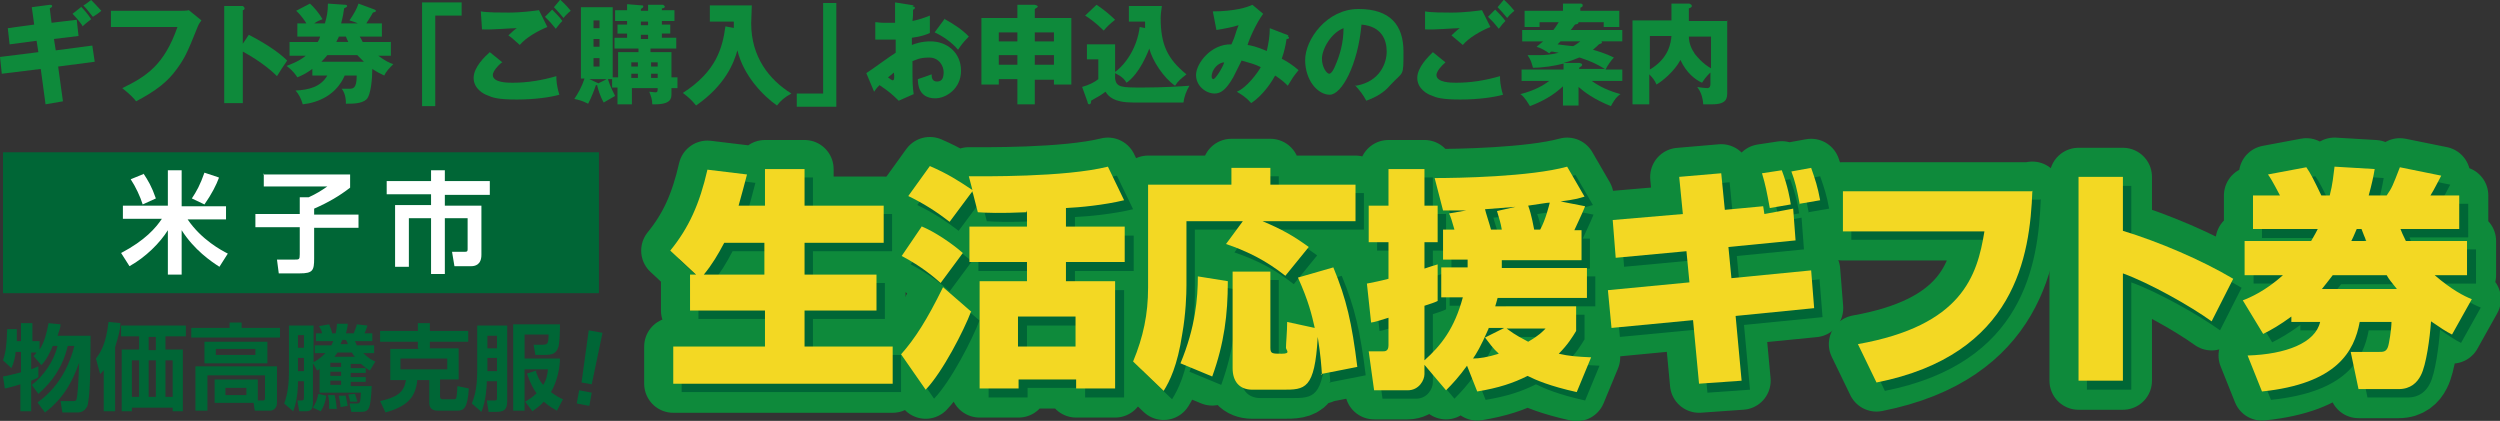 <?xml version="1.0" encoding="UTF-8"?>
<svg id="_レイヤー_1" xmlns="http://www.w3.org/2000/svg" width="417" height="70.2" version="1.1" viewBox="0 0 417 70.2">
  <rect x="0" y="0" width="417" height="70.2" fill="#333333" stroke="none"/>
  <!-- Generator: Adobe Illustrator 29.2.1, SVG Export Plug-In . SVG Version: 2.1.0 Build 116)  -->
  <defs>
    <style>
      .st0 {
        fill: #006636;
      }

      .st1 {
        fill: #fff;
      }

      .st2, .st3 {
        fill: #0e8a3b;
      }

      .st4 {
        fill: #f3d823;
      }

      .st3 {
        stroke: #0e8a3b;
        stroke-linejoin: round;
        stroke-width: 9.7px;
      }
    </style>
  </defs>
  <path class="st2" d="M5.3,1.2l3-.4c.1,0,.4,0,.4.2s-.2.3-.4.4l.3,2.4,4.2-.5.3,2.7-4.1.5.3,1.9,6.1-.8.4,2.7-6.1.8.8,5.8-2.9.5-.8-5.9-6.5.8L0,9.5l6.4-.8-.3-1.9-4.5.6-.3-2.7,4.4-.6-.4-2.9h0ZM13.5,1.1c.5.5,1.2,1.3,1.7,2.1-.5.4-1.4,1.1-1.4,1.2,0-.1-.8-1.2-1.7-2.1l1.4-1.1h0ZM15.2,0c.2.2,1,1,1.7,1.8-.7.6-.8.6-1.4,1-.3-.3-.9-1.2-1.6-1.9C13.9,1,15.2,0,15.2,0Z"/>
  <path class="st2" d="M30.2,1.8c.1,0,1,0,1.3-.1l2.1,1.7c-.2.3-.4.5-.6,1-1.8,4.5-2.2,5.3-3.5,7.1-1.5,2.1-3.4,3.6-6.8,5.4-.3-.4-.8-1-2.3-2.2,4.1-2,7-3.9,9.2-10.2h-11.1V1.8h11.6,0Z"/>
  <path class="st2" d="M41.5,5.8c2.7,1.4,5,2.9,6.4,4.3-.8,1.2-.9,1.3-1.7,2.6-.6-.6-2.4-2.3-5.7-4.1v8.6h-3.1V1h3.1c.1.1.3.2.3.4s-.2.3-.3.3v5.6l1-1.5h0Z"/>
  <path class="st2" d="M65.2,7v2.3h-2.1c1.2.9,1.9,1.2,2.5,1.4-.6.6-1.2,1.2-1.5,1.9-.6-.3-1.1-.5-2-1.1,0,1.4-.2,4.4-1,5.1-.8.7-2.2.7-3.4.7,0-1.6-.5-2.2-.7-2.5.6,0,1,0,1.2,0,.7,0,1.3,0,1.3-2.2h-2c-1.4,3.2-4.3,4.5-7,4.8-.3-1-.6-1.6-1.2-2.3,2.2-.1,4.2-.6,5.3-2.5h-2.5v-1.1c-1.1.8-1.8,1.1-2.5,1.4-.7-1.1-1.4-1.6-1.8-1.9,1-.4,2.1-.8,3.2-1.7h-2.7v-2.3h4.7c.2-.3.3-.5.4-.9h-3.8v-2.2h1.5c-.1-.2-.8-1.3-1.7-2.1l2.3-1.2c.6.5,1.6,1.7,2.1,2.6-.3.1-.8.3-1.4.7h1.8c.3-1.1.5-1.9.5-3.3l2.9.2c0,0,.3,0,.3.2s-.2.2-.5.4c-.1.7-.2,1.4-.5,2.5h2.8c-.5-.2-1-.4-1.4-.5.8-1.2,1.2-1.9,1.5-2.8l2.7,1s.2.1.2.2c0,.2-.2.2-.5.3-.3.6-.8,1.3-1.1,1.8h2.6v2.2h-3.7c.2.3.3.5.5.9h4.3ZM60.7,10.3c-.6-.6-1-1-1.1-1.1h-5c-.4.5-.7.8-1,1.1h7ZM58.1,7c-.2-.4-.3-.6-.4-.9h-1.2c0,.2-.2.4-.4.9h2Z"/>
  <path class="st2" d="M70.4.4h6.6v2.2h-4.4v15.1h-2.2s0-17.3,0-17.3Z"/>
  <path class="st2" d="M83.6,10.5c-.5.4-1.4,1.4-1.4,2,0,1.3,2.5,1.3,3.3,1.3,2.5,0,4.9-.4,7.3-1.1,0,.5,0,1.5.5,3.1-1.4.4-4,.8-7.1.8s-4-.3-4.9-.7c-.6-.2-2.3-1.1-2.3-2.9s1.9-3.6,2.7-4.3l2.1,1.7h0ZM91.3,4.5c-1.7.7-3.6,1.8-4.6,3-.7-.6-1.3-1.2-1.9-1.6.7-.6.8-.8,1.4-1.2-1.1,0-4.2.3-5.8.2l-.2-3c1.1.2,3.3.2,4.6.2,2.3,0,4.3-.3,5.1-.4l1.4,2.8h0ZM92.1,1.6c.5.5,1.3,1.3,1.7,1.9-.3.3-.5.5-1.1,1.3-.8-1-.9-1.1-1.8-2l1.2-1.2h0ZM93.5,0c.3.3.8.7,1.7,1.8-.5.4-.9.8-1.2,1.2-.4-.5-1.2-1.4-1.6-1.8,0,0,1-1.2,1-1.2Z"/>
  <path class="st2" d="M102.1,13.2h-.7c.4,1.3,1,2.4,1.2,2.8-.5.3-1.2.7-1.9,1.1-.6-1-1-2.4-1.1-2.9h-.2c-.2.6-.8,2.2-1.3,3.1-1-.5-1.4-.6-2.3-.8.6-.9,1.2-1.9,1.7-3.4h-.6V1.2h5.3v11.7h.9v-4.2h3.4v-.6h-4v-1.8h2.1v-.7h-1.6v-1.5h1.6v-.6h-2v-1.8h2v-1l2.5.2c.1,0,.2,0,.2.2,0,.2-.3.3-.4.4v.3h1.2v-1h2.5c.2.1.3.3.3.3,0,.2-.3.3-.5.3v.3h2.1v1.8h-2.1v.6h1.4v1.5h-1.4v.7h2.4v1.8h-4.3v.6h3.5v4.2h1v1.8h-1v.9c0,.8,0,1.9-3.2,1.8,0-.8-.2-1.3-.5-2.1.2,0,.8.1,1,.1.4,0,.4-.2.4-.7h-4.3v2.7h-2.4v-2.8h-.9v-1.5h0ZM101.2,13.2h-2.9l1.3.6c0,0,.1,0,.2.1l1.4-.7ZM100,4.7v-1.3h-1v1.3h1ZM99,6.5v1.3h1v-1.3h-1ZM99,9.7v1.4h1v-1.4h-1ZM106.4,11.1v-.7h-1.1v.7h1.1ZM106.4,13v-.7h-1.1v.7h1.1ZM106.9,3.6v.6h1.2v-.6h-1.2ZM106.9,5.8v.7h1.2v-.7h-1.2ZM109.7,11.1v-.7h-1.1v.7h1.1ZM109.7,13v-.7h-1.1v.7h1.1Z"/>
  <path class="st2" d="M122.4,4.8c0-.6,0-.8,0-1.2h-4V.9h7c0,.5-.1,2.6-.1,3,0,5.6,3,9.4,6.7,11.7-1.1.6-1.8,1.2-2.4,2-2.3-1.6-5.6-5-6.6-9.2-.6,2.1-2,5.8-6.9,9.2-.8-1-1.3-1.4-2.2-2.1,5.6-3.6,6.6-7.5,7.1-11.1l1.6.3h0Z"/>
  <path class="st2" d="M139.5,17.8h-6.6v-2.2h4.4V.5h2.2v17.3Z"/>
  <path class="st2" d="M152.2,1.1c.2,0,.4,0,.4.2s-.2.3-.3.3c0,.6,0,1.2-.1,1.9,1-.2,1.9-.5,2.9-.9,0,.7,0,1.5,0,1.9s0,.6,0,1c-.4.2-1.4.6-3,.8,0,.2,0,1.1,0,1.2.5-.2,1.6-.6,3.1-.6,2.8,0,5.1,1.9,5.1,4.9s-2.5,4.6-4.3,4.6c-2.8,0-2.9-2.4-2.9-3.2.4-.1,2-.7,2.3-.8,0,.4,0,1.2.9,1.2s1.1-.7,1.1-1.6-.7-2.4-2.4-2.4-2.2.4-2.8.6c0,3.7,0,4.1.2,5.5l-2.5,1.1c-1-1-1.7-1.6-3.2-2.6-.5.5-.7.8-.9,1.1l-1.3-3.1c.8-.5,4.2-3,4.9-3.4,0-.6,0-.8,0-2.2-1.1,0-2.4,0-3.4,0v-2.9c.4,0,.7.1,1.4.1s1.7,0,1.9,0c0-1.4,0-1.6,0-3.4l3.1.5h0ZM148.1,12.9c.4.3.7.5.8.5.3,0,.3-.6.2-1.3-.2.2-.6.5-1.1.9h0ZM157.6,3.2c1.3.7,3,1.8,4,2.9-1,1-1.4,1.6-1.8,2.2-1-1.2-2.4-2.2-3.9-2.9l1.7-2.3Z"/>
  <path class="st2" d="M172.6,17.4h-2.9v-4.2h-3.1v.9h-2.9V3h6V.8h2.9c.4.1.5.2.5.3s-.2.2-.5.4v1.5h6.1v11.1h-2.9v-.8h-3.2v4.2h0ZM169.7,5.4h-3.1v1.5h3.1v-1.5ZM169.7,9.2h-3.1v1.6h3.1v-1.6ZM172.6,6.9h3.2v-1.5h-3.2v1.5ZM172.6,10.8h3.2v-1.6h-3.2v1.6Z"/>
  <path class="st2" d="M191,4.8c0-.5,0-.8,0-1.2h-2.7V1h5.5c-.1.8-.2,1.4-.2,2,0,4.4,1.1,6.8,4.3,9.4-1,.8-1.4,1.1-1.9,1.9-1.9-1.3-3.8-4.2-4.3-6.2-1.5,3.9-3.2,5.3-3.8,5.7-.6-1.1-1.8-1.5-1.9-1.6v.9c.2,1.5,1.1,1.5,4.6,1.5s6.4-.2,7.8-.3c-.5.8-.9,1.9-1,2.8h-8.4c-3.2,0-4.1-1-4.6-1.8-.3.2-.8.6-1.2.8-1,.6-1.1.6-1.2.7,0,.4-.1.6-.3.6s-.3-.2-.3-.4l-.9-2.5c1.1-.3,2.1-.8,2.7-1.3v-3.3h-1.9v-2.5h4.7v4.6c1.9-1.4,3.7-4.2,4.1-7.5l1,.2h0ZM182.9.8c1.1.7,2.4,1.8,3.1,2.5-.9.7-1.4,1.2-1.9,1.8-1.4-1.4-2.6-2.2-3.1-2.5l1.9-1.8h0Z"/>
  <path class="st2" d="M214.8,6.1c.2,0,.2.1.2.2,0,.2-.3.2-.4.2-.2,1.3-.4,2.1-.8,3.3.8.4,1.9,1.1,2.8,1.9-.9,1.1-1,1.3-1.8,2.6-.5-.5-.9-.9-2.1-1.7-.5.9-1.9,3.2-4,4.6-.8-.9-1.4-1.3-2.4-1.9,1.7-.7,3.5-3.2,4-4.1-1-.5-1.8-.7-3.2-1.1-.2.4-1.2,2.4-1.4,2.8-1.2,2.1-2.1,2.7-3.1,2.7-1.4,0-3.1-1.2-3.1-3.1s2.5-5.2,5.9-5.1c.1-.3.4-.8.6-1.5.4-1.3.5-1.4.6-1.7-.9.3-2.4.6-3.7.8l-.6-3.1c3.6,0,5.8-.7,6.6-1.1l1.8,1.5c-1.2,1.6-2.4,4.4-2.6,5.2.6.1,1.3.2,3.2,1,.3-1.3.5-2.5.5-3.8l3.1,1.2h0ZM202.1,12.8c0,.3.2.4.3.4.3,0,1.5-1.8,1.8-2.8-.9,0-2.1,1.1-2.1,2.4h0Z"/>
  <path class="st2" d="M226.2,14.3c4-.7,5.1-3.8,5.1-5.7s-.8-4.2-4.2-4.5c-.6,6.7-3.3,11.7-5.3,11.7s-4.1-2.4-4.1-5.8,3.6-8.5,8.9-8.5,7.5,2.7,7.5,7.1,0,3.2-2.2,5.6c-1.1,1.3-2.4,2-4,2.6-.6-1.1-1-1.6-1.9-2.6ZM220.5,9.8c0,1.4.8,2.5,1.2,2.5s.8-.8,1-1.3c.8-1.8,1.4-3.9,1.4-6.3-2.1.8-3.6,3.5-3.6,5.1h0Z"/>
  <path class="st2" d="M241,10.5c-.5.4-1.4,1.4-1.4,2,0,1.3,2.5,1.3,3.3,1.3,2.5,0,4.9-.4,7.3-1.1,0,.5,0,1.5.5,3.1-1.4.4-4,.8-7.1.8s-4-.3-4.9-.7c-.6-.2-2.3-1.1-2.3-2.9s1.9-3.6,2.6-4.3l2.1,1.7h0ZM248.6,4.5c-1.7.7-3.6,1.8-4.6,3-.7-.6-1.4-1.2-1.9-1.6.7-.6.8-.8,1.4-1.2-1.1,0-4.2.3-5.8.2V1.9c1,.2,3.2.2,4.4.2,2.3,0,4.3-.3,5.1-.4l1.4,2.8h0ZM249.4,1.6c.5.5,1.3,1.3,1.7,1.9-.3.3-.5.5-1.1,1.3-.8-1-.9-1.1-1.8-2l1.2-1.2h0ZM250.9,0c.3.3.8.7,1.7,1.8-.5.4-.9.8-1.2,1.2-.4-.5-1.2-1.4-1.6-1.8,0,0,1-1.2,1-1.2Z"/>
  <path class="st2" d="M265.5,13.5c1.9,1.4,4.1,2,4.8,2.2-.3.2-.8.5-1.6,2-2.8-1.1-4.5-2.4-5.4-3.2v3.1h-2.6v-3.2c-1.6,1.5-3.4,2.5-5.5,3.3-.9-1.5-1.3-1.8-1.6-2,2.4-.6,3.9-1.5,4.8-2.2h-4.6v-1.9h7v-1c-1.5.4-3.5.7-5.1.7-.3-1-.3-1.2-.9-2.1.5,0,1,0,1.8,0,1.3,0,2.2-.1,3.4-.4-.7-.1-.9-.2-1.2-.2-.1,0-.2.1-.4.3-.5-.4-1.4-.9-2.1-1.1.4-.3.7-.6,1.1-.9h-3.5v-1.9h5.2c.5-.6.6-.9.9-1.3h-3.2v.8h-2.5V1.8h6.4V.6h2.9c.1,0,.4,0,.4.3s-.3.3-.4.4v.5h6.5v2.7h-2.6v-.8h-4.2c0,.3-.2.3-.6.4-.4.5-.4.6-.7.9h8.6v1.9h-3.5c0,0,.1,0,.1.2,0,.2-.4.2-.5.3-.2.2-.4.4-1,.9.7.2,2.1.6,3.5,1.3-.4.4-1,1.2-1.4,2h2.8v1.9h-5ZM260.3,6.9l-.5.5c1.5.2,1.7.2,2.6.3.4-.2.8-.5,1.2-.8h-3.3,0ZM263.4,9.6c-.7.3-1.5.6-2.6.9h2.7c.2.1.4.1.4.3s-.2.3-.5.5v.2h4.3c-1.5-.9-2.4-1.3-4.2-1.9h0Z"/>
  <path class="st2" d="M288.1,3.4v12c0,.9,0,2-2.5,2s-1.1,0-1.5,0c-.1-1.4-.5-2.2-1-2.9.4.1,1.5.2,1.7.2s.5-.1.5-.7v-1.9c-.1.1-.8.7-1.4,1.7-1.1-.5-2.6-1.6-3.6-3.8-1,1.9-3.1,3.6-4,4.1-.3-.7-.6-1.1-1.2-1.7v5h-2.8V3.4h6.5V.6h3c.2.1.4.2.4.4s-.2.3-.5.4v2.1h6.5,0ZM275.2,11.6c3.2-1.9,3.5-4.5,3.6-5.6h-3.6v5.6ZM281.7,6c0,1.2.4,2.1,1,3,.5.6,1.3,1.6,2.7,2.4v-5.3h-3.7Z"/>
  <path class="st3" d="M116.1,45.8l-4.3-4c3.1-3.8,4.9-7.8,6.2-13.5l6.6.8c-.4,1.5-.8,3.1-1.4,5.2h4.4v-6.1h6.6v6.1h13.2v6.2h-13.2v5.3h12v6h-12v6h14.7v6.2h-36.6v-6.2h15.3v-6h-12.5v-6h1.1,0ZM127.5,45.8v-5.3h-6.7c-1,1.9-2,3.6-3.4,5.3h10.1Z"/>
  <path class="st3" d="M162,51.9c-1.2,3.2-4.8,10.2-7.6,13.1l-4.1-5.9c2.3-2.6,4.3-5.7,7-11.2l4.6,4h0ZM153.8,37.8c2,.8,5,2.8,6.8,4.4l-3.7,5c-.9-.8-3.2-2.8-6.5-4.5l3.4-5h0ZM171.2,35.4c-4.3.2-6.8.1-8.1,0l-.9-3.5-3.8,5.1c-2.2-1.7-4.4-3.1-6.9-4.3l3.6-5c3,1.3,4.7,2.4,7.1,4l-.6-2.3c2,0,16,.2,23.2-1.6l2.7,5.6c-3.3.8-7.4,1.2-9.7,1.3v3.1h9.8v5.9h-9.8v3.2h8.2v17.9h-6.5v-1.5h-9.6v1.5h-6.5v-17.9h7.9v-3.2h-9.6v-5.9h9.6v-2.7h0ZM169.8,52.8v5h9.6v-5h-9.6Z"/>
  <path class="st3" d="M207.3,36.9h-9.4v10.7c0,1.5-.1,4.7-.7,8.1-.8,5.3-2.1,7.9-3.1,9.5l-5.1-4.9c1.7-4.1,2.5-7.9,2.5-12.3v-17.2h13.9v-2.8h6.5v2.8h14.2v6.1h-15.5c3.1,1.3,5.1,2.4,7.7,4.3l-3.9,4.8c-3.2-2.5-6.1-4-9.9-5.3l2.8-3.8h0ZM204.8,47c0,5.4-.6,10.3-2.6,15.8l-5.3-2.2c2.5-6,2.9-10.9,2.9-14.5l5,.8h0ZM220.5,62.5c-.1-1.5-.2-3.1-.7-6.3-.5,8.8-2.1,8.8-5.9,8.8h-5c-2.2,0-3.3-1.4-3.3-3.6v-16.1h6.3v12.7c0,1,.3,1,1.9,1s.7-.6.7-1c0-.7.2-2.8.2-4.3l4.6,1c-.5-2.2-1-4.4-2.8-8.4l5.9-1.7c2.2,5.3,3.1,9.3,4,16.6l-6.1,1.2h0Z"/>
  <path class="st3" d="M237.6,60.5v1.9c0,1-.9,2.7-2.8,2.7h-5.6l-.9-6.5h2.4c.3,0,.9,0,.9-1v-4.6c-2,.6-2.2.7-2.9.8l-.7-6.5c1-.2,2.1-.4,3.6-.8v-6.1h-3.3v-6.1h3.3v-6.1h6v6.1h2.2v6.1h-2.2v4.4c1.2-.4,1.5-.5,2.2-.7v6.1c-.6.3-1,.4-2.2.8v9.1c2.8-2.5,5-5.3,6.4-10.5h-3.6v-5h4.4c0-.3,0-.5,0-1.3h-4.1v-5h1.9c-.4-1.4-.6-2.1-.9-2.7l2.9-.5c-.7,0-3.4,0-3.9,0l-1.4-5.4c3.8,0,15.9-.2,22.1-1.9l2.9,5c-1,.3-1.7.5-4,.8l4.1.8c-.6,1.5-1.5,3.3-1.8,4h1.2v5h-13.3c0,.5,0,.7,0,1.3h14.2v5h-14.9c-.2.8-.3,1-.4,1.4h13.5v4.1c-.6,1-1.4,2.3-2.9,3.8,1.7.4,3.1.5,5.4.6l-2.4,5.8c-4.5-1-6.8-2-8.2-2.7-2.4,1.2-4.8,2-8.4,2.6l-1.7-4.3c-1.3,1.8-2.4,3-3.5,4.1,0,0-3.9-4.6-3.9-4.6ZM248.3,54.8c-1.3,3-2.1,4.3-2.6,5,1,0,2.4-.2,4.3-.8-1-.9-1.6-1.8-2.3-2.7l3.2-1.6h-2.6ZM250.5,38.3c-.2-1.2-.4-1.7-.8-3.1l3.1-.7c-1.3.1-3.8.3-5.1.4.1.5.8,2.6,1,3.4h1.8,0ZM251.3,54.8c1.6,1.2,2.7,1.7,3.6,2.2,1.9-1.1,2.4-1.7,2.9-2.2h-6.5,0ZM256.9,38.3c.9-1.6,1.5-4.1,1.6-4.5-.5,0-1.4.2-3.6.5.6,1.6.9,3.6,1,4h.9,0Z"/>
  <path class="st3" d="M280.1,29.5l7-.6.6,6.1,6.4-.6c0,.2.2,1.1.2,1.3l4.8-.9.4,5.3-11.2,1.1.5,5.2,13.3-1.3.5,6.3-13.1,1.3,1,10.8-7.1.5-1-10.6-13.6,1.3-.6-6.3,13.6-1.3-.5-5.2-11.8,1.1-.5-6.3,11.7-1-.6-6.1h0ZM295.2,34.7c-.5-2.7-.7-3.8-1.3-5.8l3.3-.5c1,2.6,1.4,4.9,1.5,5.7,0,0-3.5.6-3.5.6ZM300.2,34.1c-.5-2.7-.8-3.9-1.4-5.5l3.3-.6c.7,2,1.1,3.2,1.5,5.4l-3.5.6h0Z"/>
  <path class="st3" d="M339,31.8c-.4,10.9-2.8,27.4-26,32l-3.1-6.4c17.4-3.1,19.9-11.4,21.1-18.8h-23.6v-6.7h31.5Z"/>
  <path class="st3" d="M354.1,29.5v9c5.9,1.8,13,4.8,18.4,8l-3.6,7.1c-3.6-2.6-10.4-6.4-14.8-8v17.9h-7.4V29.5h7.4,0Z"/>
  <path class="st3" d="M385.5,40.2c.7-1.2.9-1.6,1.1-2h-10.8v-5.6h4.5c-.3-.5-1.2-2.4-2-3.5l6.4-1.2c.7,1,1.3,2.2,2.5,4.7h1.4c.5-1.9.6-3.3.8-4.8l6.7.4c-.2,1.2-.5,2.6-1,4.4h3c.9-1.3,1-1.6,2.2-4.7l6.9,1.4c-.5.9-1.1,2.2-1.8,3.3h4.8v5.6h-9.8c.2.5.4,1,.9,2h10.2v5.7h-5.4c2.8,2.4,4.9,3.5,6.2,4l-3.3,5.9c-1-.5-1.9-1.1-3.5-2.2-.2,2.8-.8,7.3-1.7,9-.6,1.2-1.7,2.3-3.7,2.3h-6.7l-1.3-6.2h4.7c.7,0,1.2,0,1.5-.8.2-.5.6-3,.6-4.2h-5.3c-.9,4.9-3.8,10.3-16.3,11.6l-2.4-6c6.4-.2,11.3-2.1,12.1-5.6h-4.8v-.9c-1.9,1.4-3.3,2.2-4.7,2.9l-3.4-5.6c1.3-.5,3.8-1.6,6.7-4.2h-6.4v-5.7h11.1ZM399.8,48.2c-.8-1-1.4-1.7-1.7-2.3h-9c-.4.5-.9,1.2-1.8,2.3h12.6,0ZM394.7,40.2c-.3-.7-.5-1.2-.8-2h-.8c-.5,1.2-.7,1.6-.9,2h2.4,0Z"/>
  <path class="st0" d="M117.5,47.2l-4.3-4c3.1-3.8,4.9-7.8,6.2-13.5l6.6.8c-.4,1.5-.8,3.1-1.4,5.2h4.4v-6.1h6.6v6.1h13.2v6.2h-13.2v5.3h12v6h-12v6h14.7v6.2h-36.6v-6.2h15.3v-6h-12.5v-6h1.1ZM128.9,47.2v-5.3h-6.7c-1,1.9-2,3.6-3.4,5.3h10.1Z"/>
  <path class="st0" d="M163.4,53.4c-1.2,3.2-4.8,10.2-7.6,13.1l-4.1-5.9c2.3-2.6,4.3-5.7,7-11.2l4.6,4h0ZM155.3,39.2c2,.8,5,2.8,6.8,4.4l-3.7,5c-.9-.8-3.2-2.8-6.5-4.5l3.4-5h0ZM172.7,36.9c-4.3.2-6.8.1-8.1,0l-.9-3.5-3.8,5.1c-2.2-1.7-4.4-3.1-6.9-4.3l3.6-5c3,1.3,4.7,2.4,7.1,4l-.6-2.3c2,0,16,.2,23.2-1.6l2.7,5.6c-3.3.8-7.4,1.2-9.7,1.3v3.1h9.8v5.9h-9.8v3.2h8.2v17.9h-6.5v-1.6h-9.6v1.6h-6.5v-17.9h7.9v-3.2h-9.6v-5.9h9.6v-2.7h0ZM171.3,54.3v5h9.6v-5h-9.6Z"/>
  <path class="st0" d="M208.7,38.3h-9.4v10.7c0,1.5-.1,4.7-.7,8.1-.8,5.3-2.1,7.9-3.1,9.5l-5.1-4.9c1.7-4.1,2.5-7.9,2.5-12.3v-17.2h13.9v-2.8h6.5v2.8h14.2v6.1h-15.5c3.1,1.3,5.1,2.4,7.7,4.3l-3.9,4.8c-3.2-2.5-6.1-4-9.9-5.3l2.8-3.8h0ZM206.3,48.4c0,5.4-.6,10.3-2.6,15.8l-5.3-2.2c2.5-6,2.9-10.9,2.9-14.5l5,.8h0ZM221.9,63.9c-.1-1.5-.2-3.1-.7-6.3-.5,8.8-2.1,8.8-5.9,8.8h-5c-2.2,0-3.3-1.4-3.3-3.6v-16.1h6.3v12.7c0,1,.3,1,1.9,1s.7-.6.7-1c0-.7.2-2.8.2-4.3l4.6,1c-.5-2.2-1-4.4-2.8-8.4l5.9-1.7c2.2,5.3,3.1,9.3,4,16.6l-6.1,1.2h0Z"/>
  <path class="st0" d="M239,61.9v1.9c0,1-.9,2.7-2.8,2.7h-5.6l-.9-6.5h2.4c.3,0,.9,0,.9-1v-4.6c-2,.6-2.2.7-2.9.8l-.7-6.5c1-.2,2.1-.4,3.6-.8v-6.1h-3.3v-6.1h3.3v-6.1h6v6.1h2.2v6.1h-2.2v4.4c1.2-.4,1.5-.5,2.2-.7v6.1c-.6.3-1,.4-2.2.8v9.1c2.8-2.5,5-5.3,6.4-10.5h-3.6v-5h4.4c0-.3,0-.5,0-1.3h-4.1v-5h1.9c-.4-1.4-.6-2.1-.9-2.7l2.9-.5c-.7,0-3.4,0-3.9,0l-1.4-5.4c3.8,0,15.9-.2,22.1-1.9l2.9,5c-1,.3-1.7.5-4,.8l4.1.8c-.6,1.5-1.5,3.3-1.8,4h1.2v5h-13.3c0,.5,0,.7,0,1.3h14.2v5h-14.9c-.2.8-.3,1-.4,1.4h13.5v4.1c-.6,1-1.4,2.3-2.9,3.8,1.7.4,3.1.5,5.4.6l-2.4,5.8c-4.5-1-6.8-2-8.2-2.7-2.4,1.2-4.8,2-8.4,2.6l-1.7-4.3c-1.3,1.8-2.4,3-3.5,4.1l-3.9-4.6h0ZM249.7,56.2c-1.3,3-2.1,4.3-2.6,5,1,0,2.4-.2,4.3-.8-1-.9-1.6-1.8-2.3-2.7l3.2-1.6h-2.6ZM251.9,39.7c-.2-1.2-.4-1.7-.8-3.1l3.1-.7c-1.3.1-3.8.3-5.1.4.1.5.8,2.6,1,3.4h1.8,0ZM252.7,56.2c1.6,1.2,2.7,1.7,3.6,2.2,1.9-1.1,2.4-1.7,2.9-2.2h-6.5,0ZM258.4,39.7c.9-1.6,1.5-4.1,1.6-4.5-.5,0-1.4.2-3.6.5.6,1.6.9,3.6,1,4h.9,0Z"/>
  <path class="st0" d="M281.5,31l7-.6.6,6.1,6.4-.6c0,.2.2,1.1.2,1.3l4.8-.9.4,5.3-11.2,1.1.5,5.2,13.3-1.3.5,6.3-13.1,1.3,1,10.8-7.1.5-1-10.6-13.6,1.3-.6-6.3,13.6-1.3-.5-5.2-11.8,1.1-.5-6.3,11.7-1-.6-6.1h0ZM296.6,36.2c-.5-2.7-.7-3.8-1.3-5.8l3.3-.5c1,2.6,1.4,4.9,1.5,5.7,0,0-3.5.6-3.5.6ZM301.7,35.5c-.5-2.7-.8-3.9-1.4-5.5l3.3-.6c.7,2,1.1,3.2,1.5,5.4l-3.5.6h0Z"/>
  <path class="st0" d="M340.4,33.2c-.4,10.9-2.8,27.4-26,32l-3.1-6.4c17.4-3.1,19.9-11.4,21.1-18.8h-23.6v-6.7h31.5Z"/>
  <path class="st0" d="M355.5,31v9c5.9,1.8,13,4.8,18.4,8l-3.6,7.1c-3.6-2.6-10.4-6.4-14.8-8v17.9h-7.4V31h7.4,0Z"/>
  <path class="st0" d="M387,41.7c.7-1.2.9-1.6,1.1-2h-10.8v-5.6h4.5c-.3-.5-1.2-2.4-2-3.5l6.4-1.2c.7,1,1.3,2.2,2.5,4.7h1.4c.5-1.9.6-3.3.8-4.8l6.7.4c-.2,1.2-.5,2.6-1,4.4h3c.9-1.3,1-1.6,2.2-4.7l6.9,1.4c-.5.9-1.1,2.2-1.8,3.2h4.8v5.6h-9.8c.2.5.4,1,.9,2h10.2v5.7h-5.4c2.8,2.4,4.9,3.5,6.2,4l-3.3,5.9c-1-.5-1.9-1.1-3.5-2.2-.2,2.8-.8,7.3-1.7,9-.6,1.2-1.7,2.3-3.7,2.3h-6.7l-1.3-6.2h4.7c.7,0,1.2,0,1.5-.8.2-.5.6-3,.6-4.2h-5.3c-.9,4.9-3.8,10.3-16.3,11.6l-2.4-6c6.4-.2,11.3-2.1,12.1-5.6h-4.8v-.9c-1.9,1.4-3.3,2.2-4.7,2.9l-3.4-5.6c1.3-.5,3.8-1.6,6.7-4.2h-6.4v-5.7h11.1ZM401.2,49.7c-.8-1-1.4-1.7-1.7-2.3h-9c-.4.5-.9,1.2-1.8,2.3h12.6,0ZM396.2,41.7c-.3-.7-.5-1.2-.8-2h-.8c-.5,1.2-.7,1.6-.9,2h2.4,0Z"/>
  <path class="st4" d="M116.1,45.8l-4.3-4c3.1-3.8,4.9-7.8,6.2-13.5l6.6.8c-.4,1.5-.8,3.1-1.4,5.2h4.4v-6.1h6.6v6.1h13.2v6.2h-13.2v5.3h12v6h-12v6h14.7v6.2h-36.6v-6.2h15.3v-6h-12.5v-6h1.1,0ZM127.5,45.8v-5.3h-6.7c-1,1.9-2,3.6-3.4,5.3h10.1Z"/>
  <path class="st4" d="M162,51.9c-1.2,3.2-4.8,10.2-7.6,13.1l-4.1-5.9c2.3-2.6,4.3-5.7,7-11.2l4.6,4h0ZM153.8,37.8c2,.8,5,2.8,6.8,4.4l-3.7,5c-.9-.8-3.2-2.8-6.5-4.5l3.4-5h0ZM171.2,35.4c-4.3.2-6.8.1-8.1,0l-.9-3.5-3.8,5.1c-2.2-1.7-4.4-3.1-6.9-4.3l3.6-5c3,1.3,4.7,2.4,7.1,4l-.6-2.3c2,0,16,.2,23.2-1.6l2.7,5.6c-3.3.8-7.4,1.2-9.7,1.3v3.1h9.8v5.9h-9.8v3.2h8.2v17.9h-6.5v-1.5h-9.6v1.5h-6.5v-17.9h7.9v-3.2h-9.6v-5.9h9.6v-2.7h0ZM169.8,52.8v5h9.6v-5h-9.6Z"/>
  <path class="st4" d="M207.3,36.9h-9.4v10.7c0,1.5-.1,4.7-.7,8.1-.8,5.3-2.1,7.9-3.1,9.5l-5.1-4.9c1.7-4.1,2.5-7.9,2.5-12.3v-17.2h13.9v-2.8h6.5v2.8h14.2v6.1h-15.5c3.1,1.3,5.1,2.4,7.7,4.3l-3.9,4.8c-3.2-2.5-6.1-4-9.9-5.3l2.8-3.8h0ZM204.8,47c0,5.4-.6,10.3-2.6,15.8l-5.3-2.2c2.5-6,2.9-10.9,2.9-14.5l5,.8h0ZM220.5,62.5c-.1-1.5-.2-3.1-.7-6.3-.5,8.8-2.1,8.8-5.9,8.8h-5c-2.2,0-3.3-1.4-3.3-3.6v-16.1h6.3v12.7c0,1,.3,1,1.9,1s.7-.6.7-1c0-.7.2-2.8.2-4.3l4.6,1c-.5-2.2-1-4.4-2.8-8.4l5.9-1.7c2.2,5.3,3.1,9.3,4,16.6l-6.1,1.2h0Z"/>
  <path class="st4" d="M237.6,60.5v1.9c0,1-.9,2.7-2.8,2.7h-5.6l-.9-6.5h2.4c.3,0,.9,0,.9-1v-4.6c-2,.6-2.2.7-2.9.8l-.7-6.5c1-.2,2.1-.4,3.6-.8v-6.1h-3.3v-6.1h3.3v-6.1h6v6.1h2.2v6.1h-2.2v4.4c1.2-.4,1.5-.5,2.2-.7v6.1c-.6.3-1,.4-2.2.8v9.1c2.8-2.5,5-5.3,6.4-10.5h-3.6v-5h4.4c0-.3,0-.5,0-1.3h-4.1v-5h1.9c-.4-1.4-.6-2.1-.9-2.7l2.9-.5c-.7,0-3.4,0-3.9,0l-1.4-5.4c3.8,0,15.9-.2,22.1-1.9l2.9,5c-1,.3-1.7.5-4,.8l4.1.8c-.6,1.5-1.5,3.3-1.8,4h1.2v5h-13.3c0,.5,0,.7,0,1.3h14.2v5h-14.9c-.2.8-.3,1-.4,1.4h13.5v4.1c-.6,1-1.4,2.3-2.9,3.8,1.7.4,3.1.5,5.4.6l-2.4,5.8c-4.5-1-6.8-2-8.2-2.7-2.4,1.2-4.8,2-8.4,2.6l-1.7-4.3c-1.3,1.8-2.4,3-3.5,4.1,0,0-3.9-4.6-3.9-4.6ZM248.3,54.8c-1.3,3-2.1,4.3-2.6,5,1,0,2.4-.2,4.3-.8-1-.9-1.6-1.8-2.3-2.7l3.2-1.6h-2.6ZM250.5,38.3c-.2-1.2-.4-1.7-.8-3.1l3.1-.7c-1.3.1-3.8.3-5.1.4.1.5.8,2.6,1,3.4h1.8,0ZM251.3,54.8c1.6,1.2,2.7,1.7,3.6,2.2,1.9-1.1,2.4-1.7,2.9-2.2h-6.5,0ZM256.9,38.3c.9-1.6,1.5-4.1,1.6-4.5-.5,0-1.4.2-3.6.5.6,1.6.9,3.6,1,4h.9,0Z"/>
  <path class="st4" d="M280.1,29.5l7-.6.6,6.1,6.4-.6c0,.2.2,1.1.2,1.3l4.8-.9.4,5.3-11.2,1.1.5,5.2,13.3-1.3.5,6.3-13.1,1.3,1,10.8-7.1.5-1-10.6-13.6,1.3-.6-6.3,13.6-1.3-.5-5.2-11.8,1.1-.5-6.3,11.7-1-.6-6.1h0ZM295.2,34.7c-.5-2.7-.7-3.8-1.3-5.8l3.3-.5c1,2.6,1.4,4.9,1.5,5.7,0,0-3.5.6-3.5.6ZM300.2,34.1c-.5-2.7-.8-3.9-1.4-5.5l3.3-.6c.7,2,1.1,3.2,1.5,5.4l-3.5.6h0Z"/>
  <path class="st4" d="M339,31.8c-.4,10.9-2.8,27.4-26,32l-3.1-6.4c17.4-3.1,19.9-11.4,21.1-18.8h-23.6v-6.7h31.5Z"/>
  <path class="st4" d="M354.1,29.5v9c5.9,1.8,13,4.8,18.4,8l-3.6,7.1c-3.6-2.6-10.4-6.4-14.8-8v17.9h-7.4V29.5h7.4,0Z"/>
  <path class="st4" d="M385.5,40.2c.7-1.2.9-1.6,1.1-2h-10.8v-5.6h4.5c-.3-.5-1.2-2.4-2-3.5l6.4-1.2c.7,1,1.3,2.2,2.5,4.7h1.4c.5-1.9.6-3.3.8-4.8l6.7.4c-.2,1.2-.5,2.6-1,4.4h3c.9-1.3,1-1.6,2.2-4.7l6.9,1.4c-.5.9-1.1,2.2-1.8,3.3h4.8v5.6h-9.8c.2.5.4,1,.9,2h10.2v5.7h-5.4c2.8,2.4,4.9,3.5,6.2,4l-3.3,5.9c-1-.5-1.9-1.1-3.5-2.2-.2,2.8-.8,7.3-1.7,9-.6,1.2-1.7,2.3-3.7,2.3h-6.7l-1.3-6.2h4.7c.7,0,1.2,0,1.5-.8.2-.5.6-3,.6-4.2h-5.3c-.9,4.9-3.8,10.3-16.3,11.6l-2.4-6c6.4-.2,11.3-2.1,12.1-5.6h-4.8v-.9c-1.9,1.4-3.3,2.2-4.7,2.9l-3.4-5.6c1.3-.5,3.8-1.6,6.7-4.2h-6.4v-5.7h11.1ZM399.8,48.2c-.8-1-1.4-1.7-1.7-2.3h-9c-.4.5-.9,1.2-1.8,2.3h12.6,0ZM394.7,40.2c-.3-.7-.5-1.2-.8-2h-.8c-.5,1.2-.7,1.6-.9,2h2.4,0Z"/>
  <path class="st0" d="M6.3,67.1c4.2-3,5.6-7.4,6.1-9.4h-1.1c-.8,3.4-2.5,5.9-4.9,8l-1.1-1.5c2-1.5,3.7-4,4.3-6.5h-.8c-.4,1-1.1,2.4-1.9,3.2l-1.3-1.5c.2-.2.3-.4.5-.6h-.9v2.8c.5-.2.8-.3,1.2-.5v1.8c-.2.2-.5.3-1.2.6v5.1h-1.8v-4.5c-1.4.4-2,.6-2.6.7l-.3-2c.7-.1,1.8-.4,3-.7v-3.4h-.9c0,.6-.3,1.9-.7,2.7l-1.4-1.3c.5-1.5.6-2.5.7-5.2h1.6c0,.6,0,1.1,0,2h.7v-3h1.9v3h1.2v1.4c.8-1.2,1.2-2.8,1.5-4.4l2,.2c0,.5-.2,1-.5,1.9h5.5c0,2.7,0,9.3-.4,11.1,0,.5-.4,1.7-1.8,1.7h-2.5l-.3-1.9h2c.4,0,.6,0,.7-.4.1-.5.3-2.3.4-6-1,2.8-2.4,5.8-5.7,8.3l-1.2-1.6h0Z"/>
  <path class="st0" d="M17.4,61.6c-.2.3-.4.5-.7.8l-.7-2.6c.8-1,1.7-2.5,2.1-6.1l2,.2c0,.8-.3,2.1-.9,4v10.7h-1.9v-7h0ZM31,54.3v1.8h-3.4v2.2h2.9v10.3h-1.7v-.6h-6.8v.6h-1.7v-10.3h2.9v-2.2h-3v-1.8h10.8ZM22,60.1v6.1h1.2v-6.1h-1.2ZM24.8,56.2v2.2h1.2v-2.2h-1.2ZM24.8,60.1v6.1h1.2v-6.1h-1.2ZM27.6,60.1v6.1h1.2v-6.1h-1.2Z"/>
  <path class="st0" d="M38.3,53.8h2v.9h6.4v1.6h-14.8v-1.6h6.4v-.9ZM43,66.8h.8c.2,0,.4,0,.4-.4v-3.8h-9.6v5.9h-2v-7.4h13.6v6.1c0,1.1-.9,1.3-1.1,1.3h-2.6l-.2-1.3h-6.5v-3.9h7.2v3.4h0ZM44.6,57v3.6h-10.5v-3.6s10.5,0,10.5,0ZM36,58.2v1h6.6v-1h-6.6ZM37.6,64.7v1.2h3.5v-1.2h-3.5Z"/>
  <path class="st0" d="M53.4,61.5c-.2.1-.3.2-.5.3l-.7-1.2v6.4c0,1.1-.2,1.6-1.2,1.6h-1.1l-.3-1.8h.6c.4,0,.5,0,.5-.7v-2.5h-1c0,.6,0,3-.8,5l-1.5-1.3c.6-1.5.8-3.6.8-5.2v-7.8h4.1v6.1c.4-.2,1.1-.6,2-1.5h-1.8v-1.3h2.8c0-.2.2-.4.3-.7h-2.9v-1.3h1c0-.4-.3-.9-.5-1.2l1.7-.3c.2.5.4,1,.5,1.5h.6c.1-.6.2-1,.2-1.6h1.8c0,.4-.1.9-.3,1.6h1.3c.2-.5.5-1.2.5-1.5l1.8.2c-.2.6-.4,1.1-.5,1.3h1.3v1.3h-2.9c.1.2.2.4.3.7h2.9v1.3h-1.8c.9.9,1.5,1.2,2,1.4l-.9,1.5c-.4-.2-.9-.6-1.5-1.1h-1.7v.7h2.5v.8h-2.5v.7h2.5v.8h-2.5v.7h3.5c-.2,3.9-.4,4.3-1.9,4.3h-1.5l-.3-1.4h1c.8,0,.8,0,.9-1.8h-6.9v-3.9h0ZM49.7,55.9v2.1h1v-2.1h-1ZM49.7,59.7v2.2h1v-2.2h-1ZM54.4,66c0,.5-.3,1.7-.9,2.6l-1.3-.6c.4-.7.7-1.2.9-2.3,0,0,1.3.3,1.3.3ZM55.8,65.9c.3.9.3,2.1.4,2.3h-1.3c0-.1,0-.2,0-.5,0-.6,0-1.2-.2-1.8,0,0,1.1,0,1.1,0ZM55.1,60.5v.7h1.8v-.7h-1.8ZM55.1,62v.7h1.8v-.7h-1.8ZM55.1,63.5v.7h1.8v-.7h-1.8ZM59.2,59.5c-.3-.3-.4-.5-.5-.7h-2.4c-.2.3-.4.5-.5.7h3.5,0ZM57.6,65.8c.1.4.3,1.3.4,1.9l-1.2.2c0-.5-.2-1.5-.3-1.9h1.2ZM58,57.4c0-.1,0-.2-.3-.7h-.6l-.3.7h1.2ZM59.2,65.7c.1.3.3.8.4,1.3h-1.2c0-.2-.2-.8-.3-1.2,0,0,1.1-.1,1.1-.1Z"/>
  <path class="st0" d="M69.7,58.1v-1.1h-6.3v-1.8h6.3v-1.3h2v1.3h6.4v1.8h-6.4v1.1h4.8v5.2h-3.1v2.9c0,.2.1.4.4.4h1.8c.2,0,.4,0,.5-.2.1-.3.2-1.7.2-2l1.9.4c-.2,3.2-.8,3.7-1.9,3.7h-3.2c-.4,0-1.5,0-1.5-1.3v-3.8h-2c-.3,3.3-2.2,4.5-5.3,5.4l-.9-1.9c2.6-.6,4-1.3,4.3-3.5h-2.6v-5.2h4.8ZM66.8,59.8v1.8h7.8v-1.8h-7.8Z"/>
  <path class="st0" d="M79.6,54.3h5v12.4c0,1.2-.1,2-1.8,2h-1.3l-.3-1.9h1.3c.4,0,.4-.1.4-.6v-2.6h-1.7c0,.6-.1,3.2-.9,5.1l-1.6-1.4c.3-.8.9-2.2.9-5.4v-7.6h0ZM81.3,56v2.1h1.6v-2.1h-1.6ZM81.3,59.7v2.2h1.6v-2.2s-1.6,0-1.6,0ZM89.4,62c.2.5.4,1.3,1.2,2.2.6-.9.7-1.8.8-2.6h-3.9v6.9h-1.9v-14.4h7.8c0,.6,0,3.1-.3,3.9-.4,1-1,1.2-2.3,1.2h-1.5l-.3-1.7h1.2c1.1,0,1.3,0,1.3-1.7h-4v4h5.9c0,1.4-.4,3.7-1.5,5.6.8.6,1.5,1,2,1.2l-1,1.9c-.5-.3-1.3-.7-2.2-1.5-.7.8-1.4,1.2-1.9,1.6l-1.2-1.6c.5-.3,1.2-.7,1.9-1.4-.6-.8-1.1-1.8-1.6-3.3l1.6-.5h0Z"/>
  <path class="st0" d="M98.7,65.5l-.4,2.2-2.1-.4.4-2.2,2.1.4ZM100.5,55.5l-1.8,8.6-1.7-.3,1.2-8.7s2.2.4,2.2.4Z"/>
  <rect class="st0" x=".5" y="25.4" width="99.4" height="23.5"/>
  <path class="st1" d="M30.3,28.5v5.9h7.4v2.2h-6.4c2.3,3.4,5.7,5.2,6.7,5.7l-1.4,2.2c-1.4-.9-4.2-2.8-6.3-6.1v7.4h-2.3v-7.4c-1.3,2.1-3.7,4.5-6.4,6l-1.4-2.2c4-2.1,5.8-4.2,6.8-5.7h-6.5v-2.2h7.5v-5.9s2.3,0,2.3,0ZM23.9,28.9c.8,1.2,1.4,2.2,2.1,4.2l-2.2,1c-.4-1.3-1.2-3-2-4.2l2.2-.9h0ZM36.5,29.7c-.4,1.1-1.2,2.7-2.4,4.4l-2.1-1c.8-1.2,1.4-2.3,2.1-4.3l2.4.8Z"/>
  <path class="st1" d="M43.9,29.1h14.5v2.2c-1.8,1.4-3.7,2.5-6,3.5v1h7.4v2.2h-7.4v5.1c0,2-.2,2.5-2.4,2.5h-3.5l-.3-2.3h2.9c.8,0,.9,0,.9-.9v-4.5h-7.4v-2.2h7.4v-2.8h1.5c1.3-.6,2.1-1.1,3.1-1.8h-10.6v-2.2h0Z"/>
  <path class="st1" d="M81.7,32.5h-7.5v1.8h6.1v8.2c0,1.7-1.1,1.9-1.7,1.9h-2.8l-.4-2.4h2.2c.4,0,.4-.2.4-.5v-5.1h-3.8v9.3h-2.3v-9.3h-3.7v8.1h-2.3v-10.3h6v-1.8h-7.4v-2.2h7.4v-1.8h2.3v1.8h7.5v2.2h0Z"/>
</svg>